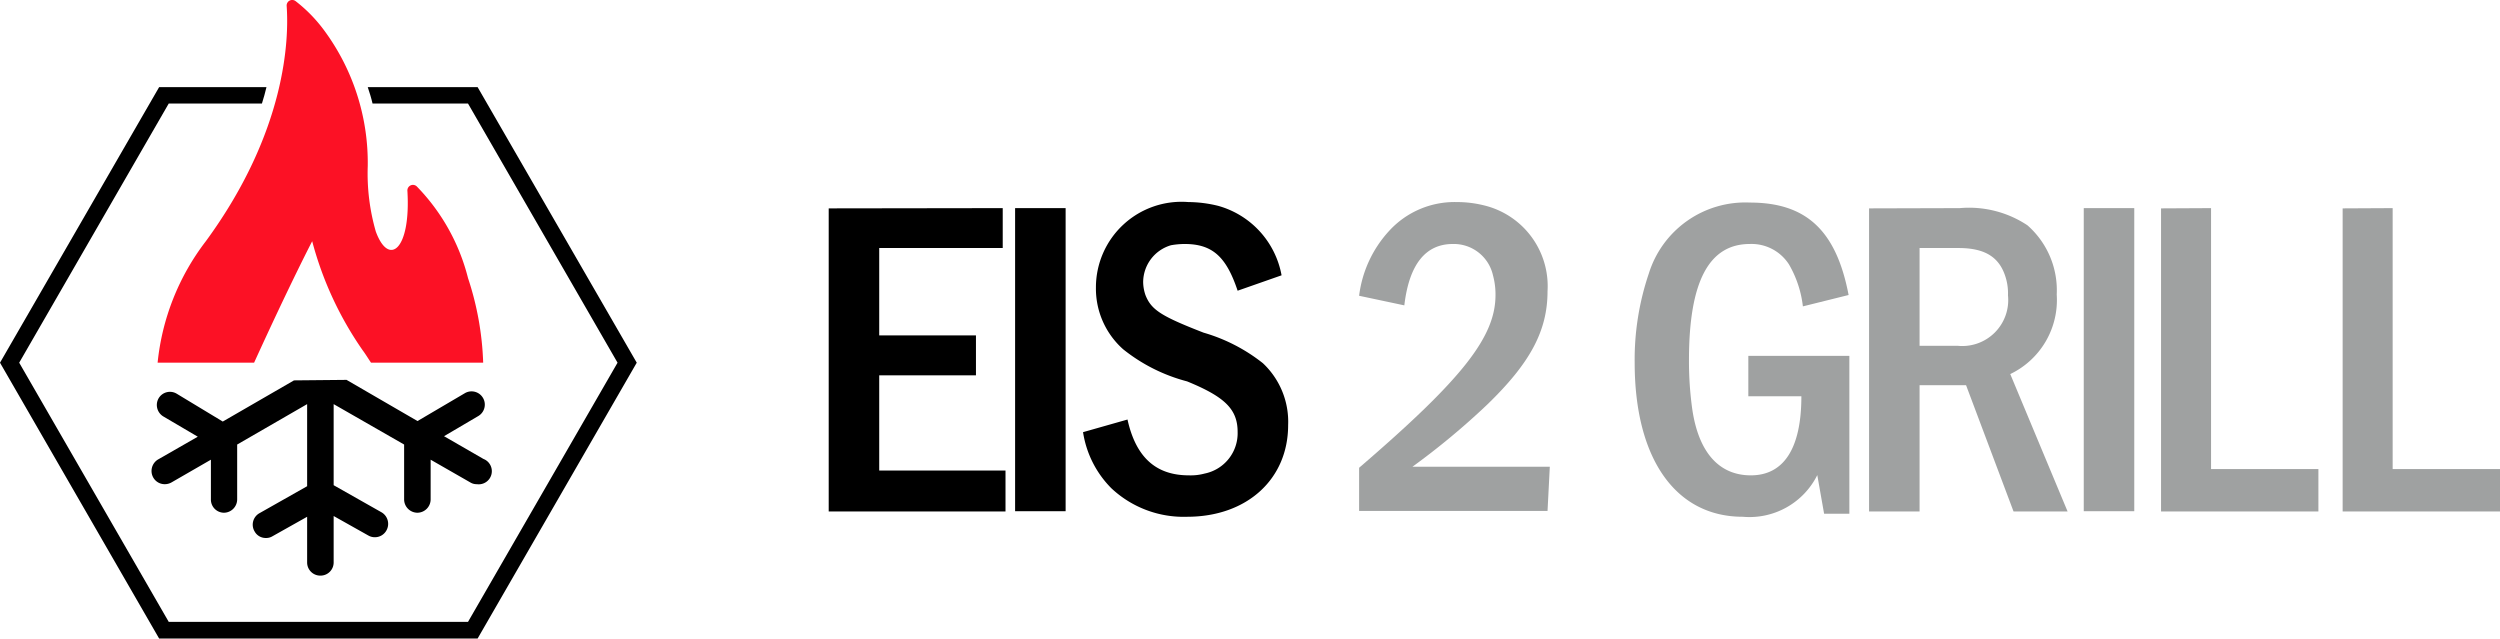 <?xml version="1.0" encoding="UTF-8"?> <svg xmlns="http://www.w3.org/2000/svg" width="98.98" height="25.28" viewBox="0 0 98.98 25.28"><defs><style>.cls-1{fill:#fc1125;}.cls-2{fill:#9fa1a1;}</style></defs><g id="Ebene_2" data-name="Ebene 2"><g id="Ebene_5" data-name="Ebene 5"><path d="M11.57,3.45c0,.2-.11.43-.17.65h2.3c-.06-.22-.14-.44-.22-.65Z"></path><path d="M18.91,3.45H14.56c.07.21.14.43.19.65h3.78l5.92,10.26L18.53,24.62H6.68L.76,14.36,6.68,4.1h3.69c.07-.22.13-.44.18-.65H6.3L0,14.36,6.3,25.28H18.91l6.3-10.92Z"></path><path d="M11.64,15.06,8.82,16.69,7,15.59a.52.52,0,0,0-.72.18.53.53,0,0,0,.19.72l1.36.8-1.57.9a.53.53,0,0,0-.19.72.52.52,0,0,0,.45.26.54.54,0,0,0,.27-.07l1.56-.9,0,1.57a.52.52,0,0,0,.52.53h0a.53.53,0,0,0,.52-.53l0-2.17L12.16,16v3.25l-1.89,1.07a.52.52,0,0,0-.19.72.5.5,0,0,0,.45.26.48.48,0,0,0,.26-.07l1.37-.77v1.81a.52.52,0,0,0,.53.52.52.52,0,0,0,.52-.52V20.43l1.37.77a.51.51,0,0,0,.26.07A.52.52,0,0,0,15.3,21a.53.53,0,0,0-.2-.72l-1.89-1.07V16L16,17.6l0,2.17a.53.53,0,0,0,.52.53h0a.53.53,0,0,0,.53-.53V18.2l1.57.9a.48.48,0,0,0,.26.07.52.52,0,0,0,.26-1l-1.56-.9,1.36-.8a.52.52,0,0,0-.54-.9l-1.87,1.1-2.81-1.63Z"></path><path class="cls-1" d="M16.5,7.38a.22.22,0,0,0-.37.18c.14,2.35-.74,3-1.25,1.61a8.29,8.29,0,0,1-.32-2.6,8.83,8.83,0,0,0-1.75-5.4A5.83,5.83,0,0,0,11.71.05a.22.22,0,0,0-.36.19c.09,1.28,0,4.94-3.2,9.31a9.46,9.46,0,0,0-1.91,4.81h3.82c1.44-3.16,2.3-4.81,2.3-4.81a13.67,13.67,0,0,0,2,4.32c.12.16.22.33.33.49h4.44a11.82,11.82,0,0,0-.6-3.35A8,8,0,0,0,16.5,7.38Z"></path><path d="M39.7,8.24V9.82H34.81v3.46h3.83v1.58H34.81v3.77h5v1.62h-7v-12Z"></path><path d="M42.19,8.24v12h-2v-12Z"></path><path d="M49,11.51c-.45-1.35-1-1.85-2.1-1.85a3.1,3.1,0,0,0-.54.05,1.53,1.53,0,0,0-1.1,1.46,1.65,1.65,0,0,0,.09.51c.23.59.63.84,2.3,1.49A6.84,6.84,0,0,1,50,14.38,3.18,3.18,0,0,1,51,16.83c0,2.14-1.63,3.63-4,3.63a4.18,4.18,0,0,1-3-1.13,4,4,0,0,1-1.12-2.22l1.76-.5c.33,1.49,1.12,2.21,2.43,2.21a2.11,2.11,0,0,0,.62-.07A1.63,1.63,0,0,0,49,17.1c0-.9-.51-1.39-2-2a6.8,6.8,0,0,1-2.53-1.27,3.21,3.21,0,0,1-1.08-2.45A3.39,3.39,0,0,1,47.05,8a5,5,0,0,1,1.18.15,3.51,3.51,0,0,1,2.51,2.75Z"></path><path class="cls-2" d="M53.81,11.71A4.63,4.63,0,0,1,55,9.14,3.51,3.51,0,0,1,57.67,8a4.43,4.43,0,0,1,1.08.13,3.29,3.29,0,0,1,2.52,3.4c0,1.57-.69,2.85-2.4,4.5a29.25,29.25,0,0,1-2.95,2.45h5.44l-.09,1.75H53.81V18.52c4.11-3.53,5.4-5.19,5.4-6.84a2.88,2.88,0,0,0-.1-.78,1.59,1.59,0,0,0-1.59-1.24c-1.08,0-1.73.81-1.92,2.43Z"></path><path class="cls-2" d="M73.22,14.09v6.25h-1l-.27-1.53A3,3,0,0,1,69,20.46c-2.66,0-4.28-2.3-4.28-6.1a10.62,10.62,0,0,1,.56-3.53,4,4,0,0,1,4-2.81c2.23,0,3.42,1.1,3.91,3.66l-1.81.45a4.29,4.29,0,0,0-.55-1.66,1.76,1.76,0,0,0-1.55-.81c-1.62,0-2.41,1.49-2.41,4.59A13.77,13.77,0,0,0,67,16.2c.25,1.71,1.06,2.62,2.32,2.62s2-1,2-3.13H69.22v-1.6Z"></path><path class="cls-2" d="M77.59,8.24a4.18,4.18,0,0,1,2.68.68,3.42,3.42,0,0,1,1.16,2.74,3.25,3.25,0,0,1-1.84,3.15l2.27,5.44H79.72l-1.88-5H76v5H74v-12ZM76,13.69H77.5a1.82,1.82,0,0,0,2-2,2.14,2.14,0,0,0-.07-.63c-.23-.86-.81-1.24-1.89-1.24H76Z"></path><path class="cls-2" d="M84.5,8.24v12h-2v-12Z"></path><path class="cls-2" d="M87.54,8.24V18.57h4.25v1.68H85.56v-12Z"></path><path class="cls-2" d="M94.73,8.24V18.57H99v1.68H92.75v-12Z"></path></g></g></svg> 